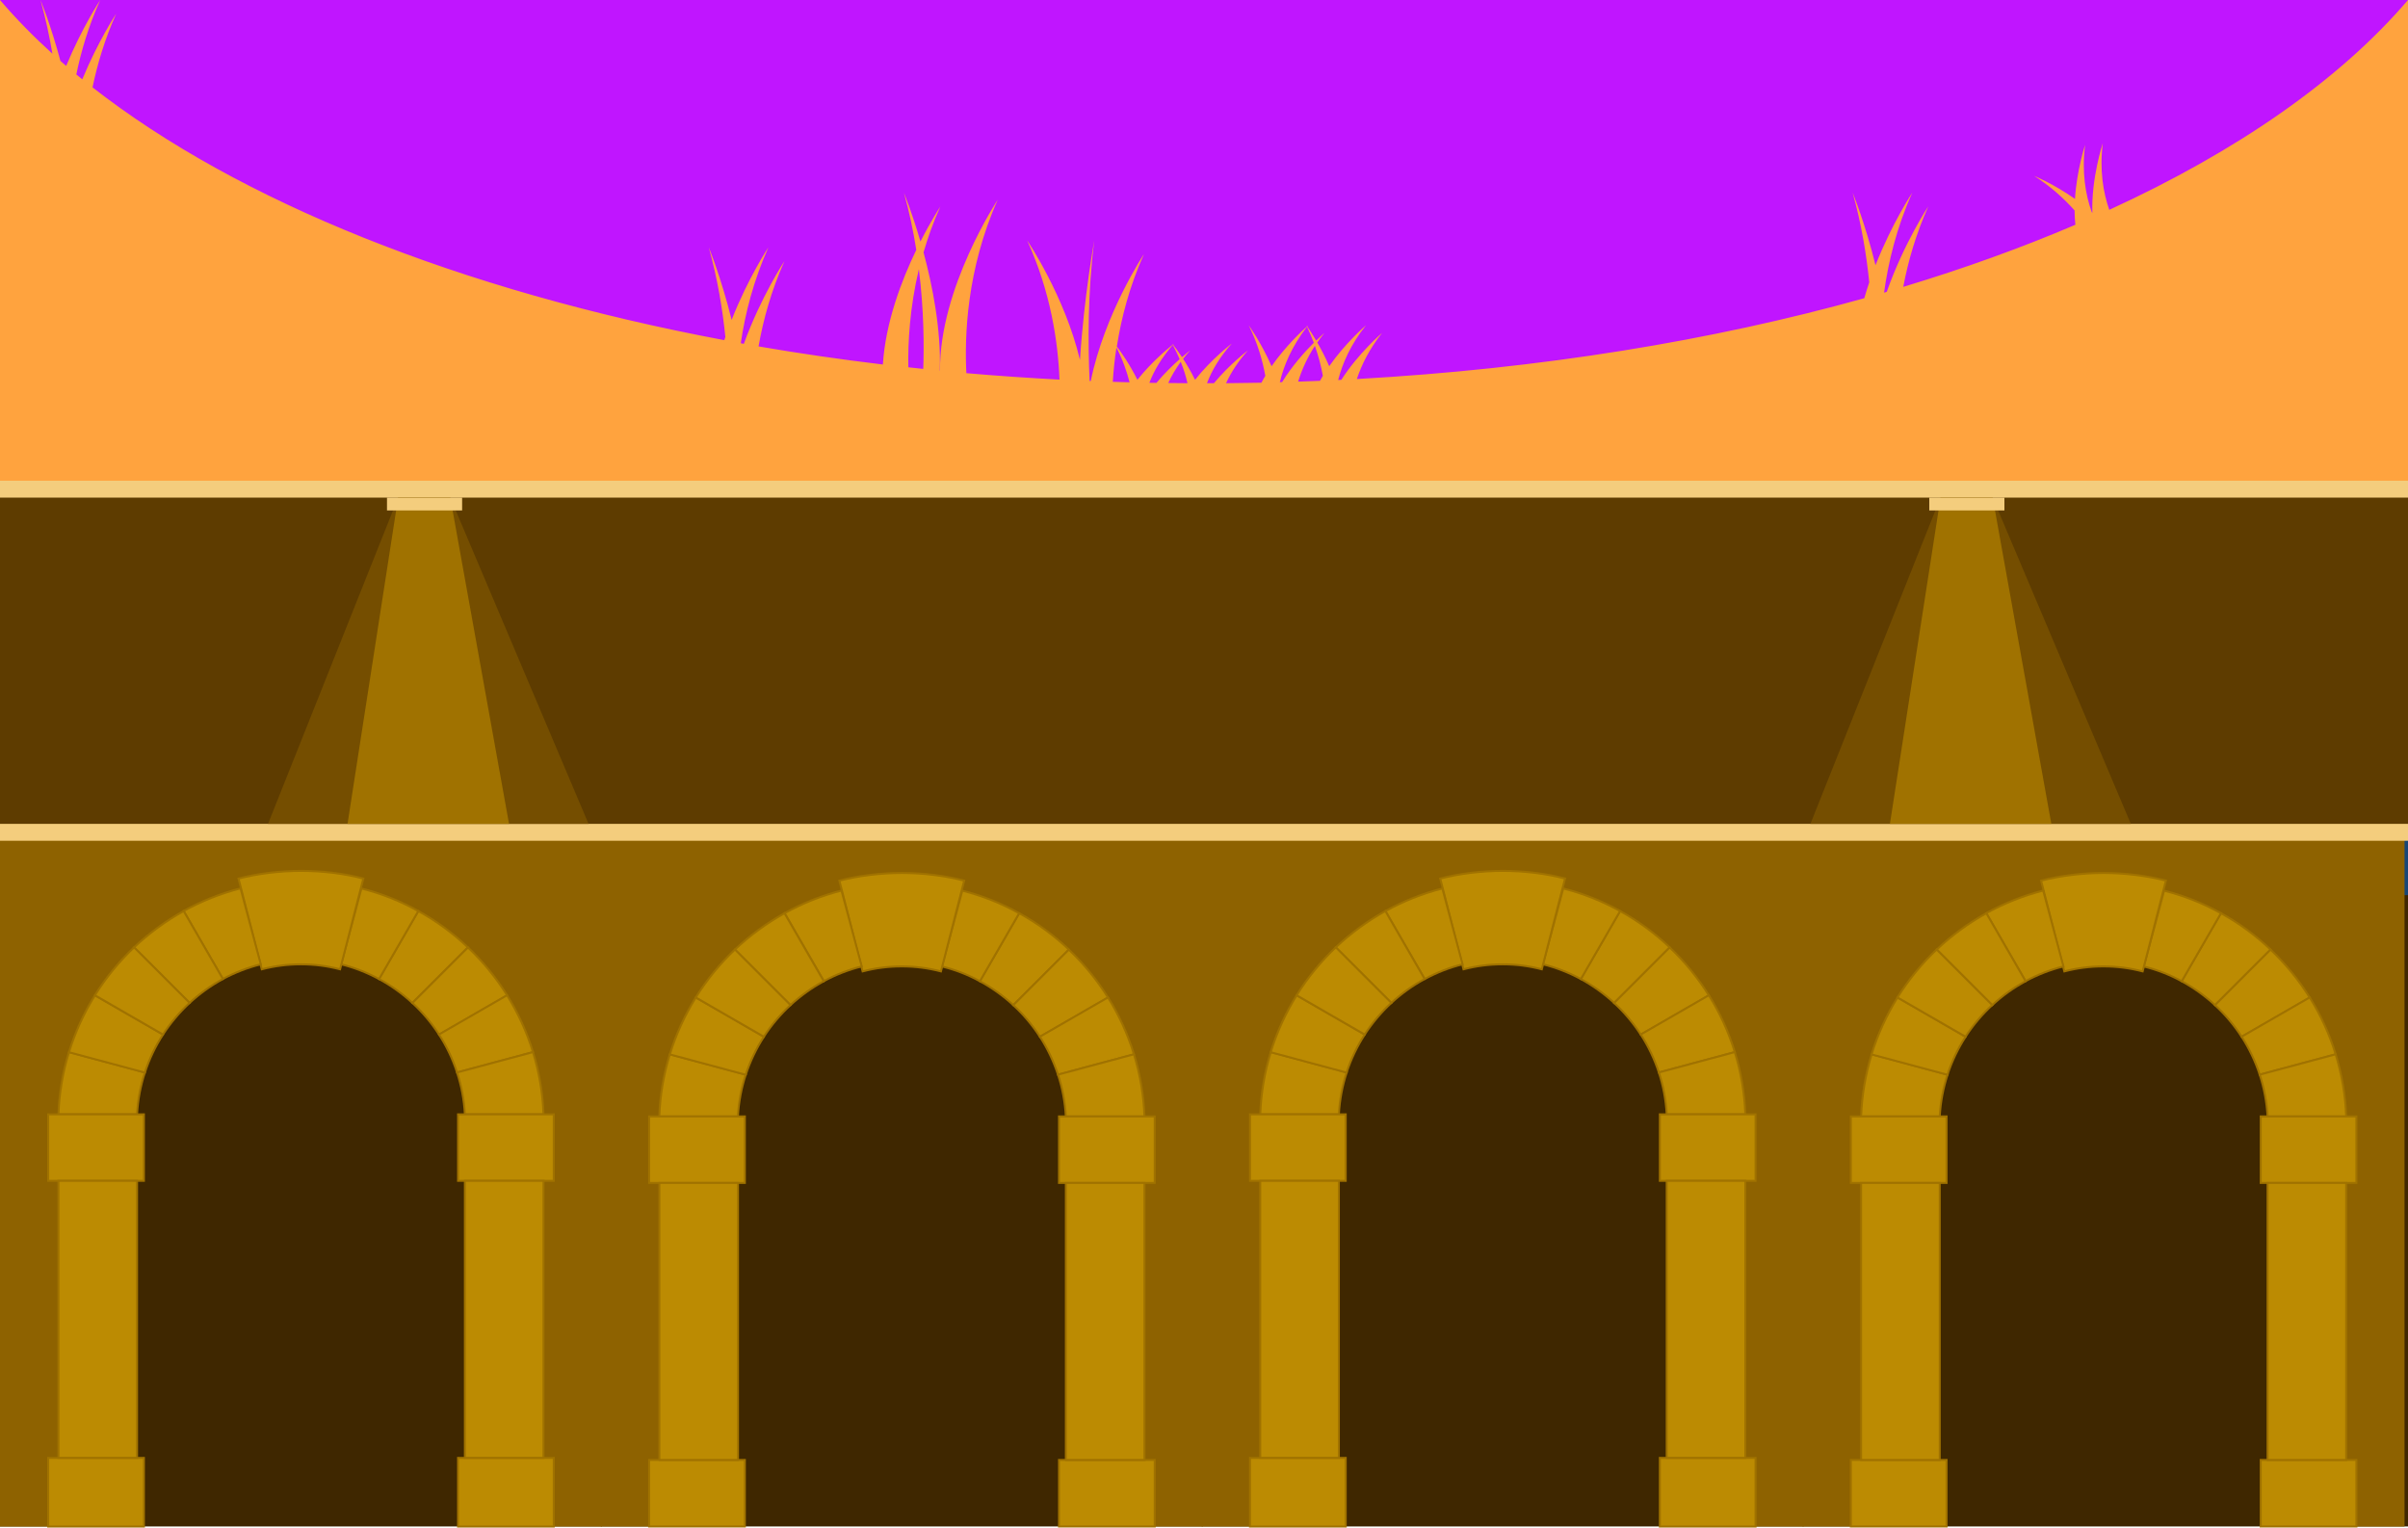 <?xml version="1.0" encoding="utf-8"?>
<!-- Generator: Adobe Illustrator 24.1.0, SVG Export Plug-In . SVG Version: 6.00 Build 0)  -->
<svg version="1.1" id="Layer_1" xmlns="http://www.w3.org/2000/svg" xmlns:xlink="http://www.w3.org/1999/xlink" x="0px" y="0px"
	 viewBox="0 0 2423 1537" style="enable-background:new 0 0 2423 1537;" xml:space="preserve">
<style type="text/css">
	.st0{fill:#3F2700;}
	.st1{fill:#C015FF;}
	.st2{fill:#205E86;}
	.st3{fill:#174676;}
	.st4{fill:#FFA33E;}
	.st5{fill:#8E6200;}
	.st6{fill:#BC8B02;stroke:#A07200;stroke-width:2;stroke-miterlimit:10;}
	.st7{fill:#5E3C00;}
	.st8{fill:#F4CD7D;}
	.st9{fill:#754E00;}
	.st10{fill:#A07200;}
</style>
<polyline class="st0" points="2423,842.3 2423,1535.6 0,1535.6 0,842.3 2423,842.3 "/>
<rect y="0" class="st1" width="2423" height="401.5"/>
<polyline class="st2" points="2423,492 0,492 0,845.8 2423,845.8 2423,492 "/>
<polyline class="st3" points="2423,842.3 2423,842.3 0,842.3 0,900.5 2423,900.5 2423,842.3 "/>
<path class="st4" d="M2122.4,211.1c-6.1-17.4-9.9-39.9-6.5-67.1c0,0-11.7,35.3-10.5,70.1c-0.2-0.2-0.4-0.4-0.6-0.6
	c-6.3-17.6-10.2-40.2-6.7-67.8c0,0-8.4,25.4-10.2,54.4c-21.2-15-41.1-23.2-41.1-23.2c16.7,10.6,30.1,22.9,40.7,34.8
	c0,4.8,0.3,9.7,0.8,14.4c-53.8,23-111.7,43.9-173.2,62.5c4.8-25.4,12.7-53.1,25.2-81c0,0-24.6,37.2-41.8,86
	c-0.9,0.3-1.8,0.5-2.7,0.8c4.2-30.5,12.5-65.3,28.4-100.6c0,0-20.4,30.8-37,73c-10.4-42.2-23-73-23-73c8.8,31.4,13.9,62.3,16.7,90.2
	c-1.8,5.2-3.4,10.6-5,16c-152.9,42.7-325.8,71-510.6,81.3c4.8-14.5,12.7-30.4,25.4-46.4c0,0-23.8,20.3-41,47.2
	c-1.1,0.1-2.1,0.1-3.2,0.2c4.3-16.8,12.6-35.8,28-55.1c0,0-20.4,17.4-37,41.2c-3.9-9.1-8.2-17.2-12-23.8c2.2-3.2,4.5-6.4,7.1-9.6
	c0,0-3.3,2.8-8.2,7.6c-4.1-6.9-7.4-11.9-9-14.1c0.3-0.4,0.7-0.9,1-1.3c0,0-0.4,0.4-1.2,1c-0.5-0.7-0.7-1-0.7-1
	c0.2,0.4,0.4,0.8,0.6,1.2c-4.8,4.3-21.5,19.8-35.6,40c-10.4-23.8-23-41.2-23-41.2c8.8,17.7,13.9,35.2,16.7,50.9
	c-1.4,2.2-2.6,4.5-3.9,6.9c-11.8,0.2-23.7,0.4-35.6,0.5c4.9-10.6,11.9-21.7,22-33c0,0-18.2,13.7-34.2,33c-2.3,0-4.7,0-7,0
	c4.8-12.6,12.6-26.2,25-39.9c0,0-20.4,15.4-37,36.5c-3.9-8-8.2-15.2-12-21.1c2.2-2.8,4.5-5.7,7.1-8.5c0,0-3.3,2.5-8.2,6.8
	c-4.1-6.1-7.4-10.6-9-12.5c0.3-0.4,0.7-0.8,1-1.1c0,0-0.4,0.3-1.2,0.9c-0.5-0.6-0.7-0.9-0.7-0.9c0.2,0.3,0.4,0.7,0.6,1
	c-4.8,3.8-21.5,17.6-35.6,35.4c-7.7-15.6-16.6-28.1-20.7-33.5c4.5-28.6,12.7-60.6,27.3-93c0,0-39.8,60.1-53.5,127.7
	c-0.4,0-0.8,0-1.2,0c-1.7-37.6-1.9-89,4.7-141.4c0,0-10.2,55.8-14.4,120.2c-15.3-64.4-53.1-120.2-53.1-120.2
	c23.7,51.8,31.1,102.5,32.5,140c-31.6-1.7-62.8-3.8-93.7-6.5c-1.9-36,0.1-104.3,31.6-174.5c0,0-58.9,89-58.1,172l-0.2,0
	c1.3-41.5-7.3-85.2-16.4-119c4.4-15.1,9.9-30.6,16.9-46.1c0,0-9,13.6-20,35.2c-8.5-29.4-16.6-49-16.6-49
	c5.5,19.5,9.5,38.9,12.4,57.4c-14.7,30.4-31,73-33.6,115.3c-42.6-5.1-84.3-11.2-125.1-18.2c4.7-26.7,12.7-56.1,26.1-85.9
	c0,0-23.7,35.9-40.9,83.3c-1-0.2-2.1-0.4-3.1-0.6c4.3-29.5,12.7-62.7,27.8-96.5c0,0-20.4,30.8-37,73c-10.4-42.2-23-73-23-73
	c8.8,31.4,13.9,62.3,16.7,90.2c-0.4,1.1-0.7,2.1-1.1,3.2C462.5,292.2,239.5,202.2,93.1,87.9c4.9-23.5,12.4-48.7,23.8-74.1
	c0,0-18.1,27.4-34.1,66c-2-1.6-4-3.3-6-4.9c4.9-23.7,12.4-49.1,24-74.8c0,0-18.2,27.5-34.2,66.2c-1.9-1.7-3.9-3.3-5.8-5
	c-9.6-36-20-61.2-20-61.2c5.1,18.3,9,36.4,11.9,53.9C33.3,36.4,15.7,18.4,0,0v483.6h2423V0C2354.6,80.1,2251.5,151.9,2122.4,211.1z
	 M1331.1,378.1c-1,1.7-2,3.3-2.9,5c-7.3,0.3-14.6,0.6-22,0.8c3.5-11.3,8.8-23.5,16.9-36C1326.8,358.5,1329.4,368.6,1331.1,378.1z
	 M1315.1,328.7c2.6,5.4,4.9,10.8,6.9,16.1c-8.9,8.9-21.8,23.1-31.9,39.6c-0.8,0-1.5,0-2.3,0.1
	C1291.8,367.6,1299.9,348.4,1315.1,328.7z M1194.9,385.5c-6.5,0-12.9-0.1-19.4-0.2c3.2-6.9,7.3-14,12.6-21.3
	C1191.1,371.4,1193.3,378.6,1194.9,385.5z M1180.1,347c2.6,4.8,4.9,9.6,6.9,14.3c-6.5,5.8-15.2,14.1-23.4,23.9
	c-2.4,0-4.7-0.1-7.1-0.1C1161.2,373,1168.6,360.1,1180.1,347z M1123.4,349.7c6.3,12,10.4,23.9,13.2,34.9c-5.7-0.2-11.3-0.3-16.9-0.5
	C1120.4,373.4,1121.5,361.8,1123.4,349.7z M924.6,270.8c5.2,41.9,5.2,78.1,4.4,100.3c-5-0.5-10-1.1-15-1.6
	C913.5,344.6,915.4,309.6,924.6,270.8z"/>
<g>
	<path class="st5" d="M0,842.3v693.4h102.3c0,0,7.7-330.2,7.7-445.9c0-115.7,123.7-164.1,192.8-164.1s204.5,48,204.5,164.1
		c0,116.1,0,445.9,0,445.9h98.4V842.3H0z"/>
	<g>
		<path class="st6" d="M414.9,1008.9l55.9-55.9c-15-14.2-31.7-26.5-49.9-36.5l-39.5,68.4C393.6,991.5,404.9,999.6,414.9,1008.9z"/>
		<path class="st6" d="M381.4,984.9l39.5-68.4c-17.8-9.9-37-17.6-57.2-22.7l-20.4,76.3C356.7,973.4,369.5,978.5,381.4,984.9z"/>
		<path class="st6" d="M302.9,876.1c-21,0-43.4,2.7-62.9,7.7l23.4,91.3c12.9-3.3,25.5-5,39.4-5s26.5,1.7,39.4,5l23.4-91.3
			C346.3,878.7,323.9,876.1,302.9,876.1z"/>
		<path class="st6" d="M441.8,1040.8l68.5-39.5c-11.1-17.7-24.3-33.9-39.4-48.2l-55.9,55.9C425.2,1018.3,434.2,1029.1,441.8,1040.8z
			"/>
		<path class="st6" d="M459.9,1078.9l76.4-20.5c-6.2-20.3-15.1-39.5-26.1-57.2l-68.5,39.5C449.4,1052.5,455.5,1065.3,459.9,1078.9z"
			/>
		<path class="st6" d="M69.4,1058.4c-6.1,19.9-9.8,40.9-10.6,62.6h79.1c0.8-14.6,3.5-28.7,7.9-42.1L69.4,1058.4z"/>
		<path class="st6" d="M459.9,1078.9c4.4,13.4,7.1,27.5,7.9,42.1h79.1c-0.8-21.7-4.5-42.7-10.6-62.6L459.9,1078.9z"/>
		<path class="st6" d="M262.4,970.1L242,893.7c-20.2,5.2-39.4,12.9-57.2,22.7l39.5,68.4C236.2,978.5,249,973.4,262.4,970.1z"/>
		<path class="st6" d="M164,1040.8l-68.5-39.5c-11,17.7-19.8,36.9-26.1,57.2l76.4,20.5C150.2,1065.3,156.4,1052.5,164,1040.8z"/>
		<path class="st6" d="M224.3,984.9l-39.5-68.4c-18.2,10.1-34.9,22.4-49.9,36.5l55.9,55.9C200.9,999.6,212.1,991.5,224.3,984.9z"/>
		<path class="st6" d="M190.8,1008.9L134.9,953c-15.1,14.3-28.3,30.5-39.4,48.2l68.5,39.5C171.6,1029.1,180.6,1018.3,190.8,1008.9z"
			/>
		<rect x="48.5" y="1121" class="st6" width="96.3" height="66.9"/>
		<rect x="48.5" y="1466.6" class="st6" width="96.3" height="69.1"/>
		<rect x="58.8" y="1187.9" class="st6" width="79.1" height="278.7"/>
		<rect x="460.9" y="1121" class="st6" width="96.3" height="66.9"/>
		<rect x="460.9" y="1466.6" class="st6" width="96.3" height="69.1"/>
		<rect x="467.8" y="1187.9" class="st6" width="79.1" height="278.7"/>
	</g>
</g>
<g>
	<path class="st5" d="M604.6,842.3v693.4h102.3c0,0,7.7-328,7.7-443.8c0-115.7,123.7-164.1,192.8-164.1s204.5,48,204.5,164.1
		c0,116.1,0,443.8,0,443.8h98.4V842.3H604.6z"/>
	<g>
		<path class="st6" d="M1019.6,1011.1l55.9-55.9c-15-14.2-31.7-26.5-49.9-36.5L986,987.1C998.2,993.7,1009.5,1001.8,1019.6,1011.1z"
			/>
		<path class="st6" d="M986,987.1l39.5-68.4c-17.8-9.9-37-17.6-57.2-22.7l-20.4,76.3C961.4,975.6,974.1,980.6,986,987.1z"/>
		<path class="st6" d="M907.5,878.2c-21,0-43.4,2.7-62.9,7.7l23.4,91.3c12.9-3.3,25.5-5,39.4-5s26.5,1.7,39.4,5l23.4-91.3
			C950.9,880.9,928.5,878.2,907.5,878.2z"/>
		<path class="st6" d="M1046.4,1043l68.5-39.5c-11.1-17.7-24.3-33.9-39.4-48.2l-55.9,55.9C1029.8,1020.5,1038.8,1031.2,1046.4,1043z
			"/>
		<path class="st6" d="M1064.6,1081.1l76.4-20.5c-6.2-20.3-15.1-39.5-26.1-57.2l-68.5,39.5C1054,1054.7,1060.1,1067.5,1064.6,1081.1
			z"/>
		<path class="st6" d="M674,1060.6c-6.1,19.9-9.8,40.9-10.6,62.6h79.1c0.8-14.6,3.5-28.7,7.9-42.1L674,1060.6z"/>
		<path class="st6" d="M1064.6,1081.1c4.4,13.4,7.1,27.5,7.9,42.1h79.1c-0.8-21.7-4.5-42.7-10.6-62.6L1064.6,1081.1z"/>
		<path class="st6" d="M867.1,972.2l-20.4-76.3c-20.2,5.2-39.4,12.9-57.2,22.7l39.5,68.4C840.8,980.6,853.6,975.6,867.1,972.2z"/>
		<path class="st6" d="M768.6,1043l-68.5-39.5c-11,17.7-19.8,36.9-26.1,57.2l76.4,20.5C754.9,1067.5,761,1054.7,768.6,1043z"/>
		<path class="st6" d="M828.9,987.1l-39.5-68.4c-18.2,10.1-34.9,22.4-49.9,36.5l55.9,55.9C805.5,1001.8,816.8,993.7,828.9,987.1z"/>
		<path class="st6" d="M795.4,1011.1l-55.9-55.9c-15.1,14.3-28.3,30.5-39.4,48.2l68.5,39.5C776.2,1031.2,785.2,1020.5,795.4,1011.1z
			"/>
		<rect x="653.2" y="1123.1" class="st6" width="96.3" height="66.9"/>
		<rect x="653.2" y="1468.7" class="st6" width="96.3" height="66.9"/>
		<rect x="663.5" y="1190" class="st6" width="79.1" height="278.7"/>
		<rect x="1065.6" y="1123.1" class="st6" width="96.3" height="66.9"/>
		<rect x="1065.6" y="1468.7" class="st6" width="96.3" height="66.9"/>
		<rect x="1072.5" y="1190" class="st6" width="79.1" height="278.7"/>
	</g>
</g>
<g>
	<path class="st5" d="M1209.2,842.3v693.4h102.3c0,0,7.7-330.2,7.7-445.9c0-115.7,123.7-164.1,192.8-164.1s204.5,48,204.5,164.1
		c0,116.1,0,445.9,0,445.9h98.4V842.3H1209.2z"/>
	<g>
		<path class="st6" d="M1624.2,1008.9l55.9-55.9c-15-14.2-31.7-26.5-49.9-36.5l-39.5,68.4C1602.8,991.5,1614.1,999.6,1624.2,1008.9z
			"/>
		<path class="st6" d="M1590.7,984.9l39.5-68.4c-17.8-9.9-37-17.6-57.2-22.7l-20.4,76.3C1566,973.4,1578.8,978.5,1590.7,984.9z"/>
		<path class="st6" d="M1512.1,876.1c-21,0-43.4,2.7-62.9,7.7l23.4,91.3c12.9-3.3,25.5-5,39.4-5s26.5,1.7,39.4,5l23.4-91.3
			C1555.5,878.7,1533.1,876.1,1512.1,876.1z"/>
		<path class="st6" d="M1651,1040.8l68.5-39.5c-11.1-17.7-24.3-33.9-39.4-48.2l-55.9,55.9C1634.4,1018.3,1643.4,1029.1,1651,1040.8z
			"/>
		<path class="st6" d="M1669.2,1078.9l76.4-20.5c-6.2-20.3-15.1-39.5-26.1-57.2l-68.5,39.5
			C1658.6,1052.5,1664.7,1065.3,1669.2,1078.9z"/>
		<path class="st6" d="M1278.7,1058.4c-6.1,19.9-9.8,40.9-10.6,62.6h79.1c0.8-14.6,3.5-28.7,7.9-42.1L1278.7,1058.4z"/>
		<path class="st6" d="M1669.2,1078.9c4.4,13.4,7.1,27.5,7.9,42.1h79.1c-0.8-21.7-4.5-42.7-10.6-62.6L1669.2,1078.9z"/>
		<path class="st6" d="M1471.7,970.1l-20.4-76.3c-20.2,5.2-39.4,12.9-57.2,22.7l39.5,68.4C1445.5,978.5,1458.2,973.4,1471.7,970.1z"
			/>
		<path class="st6" d="M1373.2,1040.8l-68.5-39.5c-11,17.7-19.8,36.9-26.1,57.2l76.4,20.5
			C1359.5,1065.3,1365.6,1052.5,1373.2,1040.8z"/>
		<path class="st6" d="M1433.5,984.9l-39.5-68.4c-18.2,10.1-34.9,22.4-49.9,36.5l55.9,55.9C1410.1,999.6,1421.4,991.5,1433.5,984.9z
			"/>
		<path class="st6" d="M1400,1008.9l-55.9-55.9c-15.1,14.3-28.3,30.5-39.4,48.2l68.5,39.5C1380.8,1029.1,1389.8,1018.3,1400,1008.9z
			"/>
		<rect x="1257.8" y="1121" class="st6" width="96.3" height="66.9"/>
		<rect x="1257.8" y="1466.6" class="st6" width="96.3" height="69.1"/>
		<rect x="1268.1" y="1187.9" class="st6" width="79.1" height="278.7"/>
		<rect x="1670.2" y="1121" class="st6" width="96.3" height="66.9"/>
		<rect x="1670.2" y="1466.6" class="st6" width="96.3" height="69.1"/>
		<rect x="1677.1" y="1187.9" class="st6" width="79.1" height="278.7"/>
	</g>
</g>
<g>
	<path class="st5" d="M1813.8,842.3v693.4h102.3c0,0,7.7-328,7.7-443.8c0-115.7,123.7-164.1,192.8-164.1
		c69.1,0,204.5,48,204.5,164.1c0,116.1,0,443.8,0,443.8h98.4V842.3H1813.8z"/>
	<g>
		<path class="st6" d="M2228.8,1011.1l55.9-55.9c-15-14.2-31.7-26.5-49.9-36.5l-39.5,68.4C2207.4,993.7,2218.7,1001.8,2228.8,1011.1
			z"/>
		<path class="st6" d="M2195.3,987.1l39.5-68.4c-17.8-9.9-37-17.6-57.2-22.7l-20.4,76.3C2170.6,975.6,2183.4,980.6,2195.3,987.1z"/>
		<path class="st6" d="M2116.7,878.2c-21,0-43.4,2.7-62.9,7.7l23.4,91.3c12.9-3.3,25.5-5,39.4-5s26.5,1.7,39.4,5l23.4-91.3
			C2160.1,880.9,2137.7,878.2,2116.7,878.2z"/>
		<path class="st6" d="M2255.6,1043l68.5-39.5c-11.1-17.7-24.3-33.9-39.4-48.2l-55.9,55.9C2239,1020.5,2248,1031.2,2255.6,1043z"/>
		<path class="st6" d="M2273.8,1081.1l76.4-20.5c-6.2-20.3-15.1-39.5-26.1-57.2l-68.5,39.5
			C2263.2,1054.7,2269.3,1067.5,2273.8,1081.1z"/>
		<path class="st6" d="M1883.3,1060.6c-6.1,19.9-9.8,40.9-10.6,62.6h79.1c0.8-14.6,3.5-28.7,7.9-42.1L1883.3,1060.6z"/>
		<path class="st6" d="M2273.8,1081.1c4.4,13.4,7.1,27.5,7.9,42.1h79.1c-0.8-21.7-4.5-42.7-10.6-62.6L2273.8,1081.1z"/>
		<path class="st6" d="M2076.3,972.2l-20.4-76.3c-20.2,5.2-39.4,12.9-57.2,22.7l39.5,68.4C2050.1,980.6,2062.8,975.6,2076.3,972.2z"
			/>
		<path class="st6" d="M1977.8,1043l-68.5-39.5c-11,17.7-19.8,36.9-26.1,57.2l76.4,20.5C1964.1,1067.5,1970.2,1054.7,1977.8,1043z"
			/>
		<path class="st6" d="M2038.2,987.1l-39.5-68.4c-18.2,10.1-34.9,22.4-49.9,36.5l55.9,55.9C2014.7,1001.8,2026,993.7,2038.2,987.1z"
			/>
		<path class="st6" d="M2004.6,1011.1l-55.9-55.9c-15.1,14.3-28.3,30.5-39.4,48.2l68.5,39.5
			C1985.4,1031.2,1994.4,1020.5,2004.6,1011.1z"/>
		<rect x="1862.4" y="1123.1" class="st6" width="96.3" height="66.9"/>
		<rect x="1862.4" y="1468.7" class="st6" width="96.3" height="66.9"/>
		<rect x="1872.7" y="1190" class="st6" width="79.1" height="278.7"/>
		<rect x="2274.8" y="1123.1" class="st6" width="96.3" height="66.9"/>
		<rect x="2274.8" y="1468.7" class="st6" width="96.3" height="66.9"/>
		<rect x="2281.7" y="1190" class="st6" width="79.1" height="278.7"/>
	</g>
</g>
<rect y="494" class="st7" width="2423" height="348.2"/>
<rect y="828.8" class="st8" width="2423" height="17"/>
<rect y="483.6" class="st8" width="2423" height="17"/>
<g>
	<polygon class="st9" points="592.2,828.8 269.7,828.8 400.6,500.6 453.1,500.6 	"/>
	<polygon class="st10" points="512.2,828.8 349.7,828.8 400.6,500.6 453.1,500.6 	"/>
	<rect x="389.4" y="500.6" class="st8" width="75.6" height="12.9"/>
</g>
<g>
	<polygon class="st9" points="2144.1,828.8 1821.7,828.8 1952.6,500.6 2005.1,500.6 	"/>
	<polygon class="st10" points="2064.1,828.8 1901.7,828.8 1952.6,500.6 2005.1,500.6 	"/>
	<rect x="1941.3" y="500.6" class="st8" width="75.6" height="12.9"/>
</g>
</svg>
